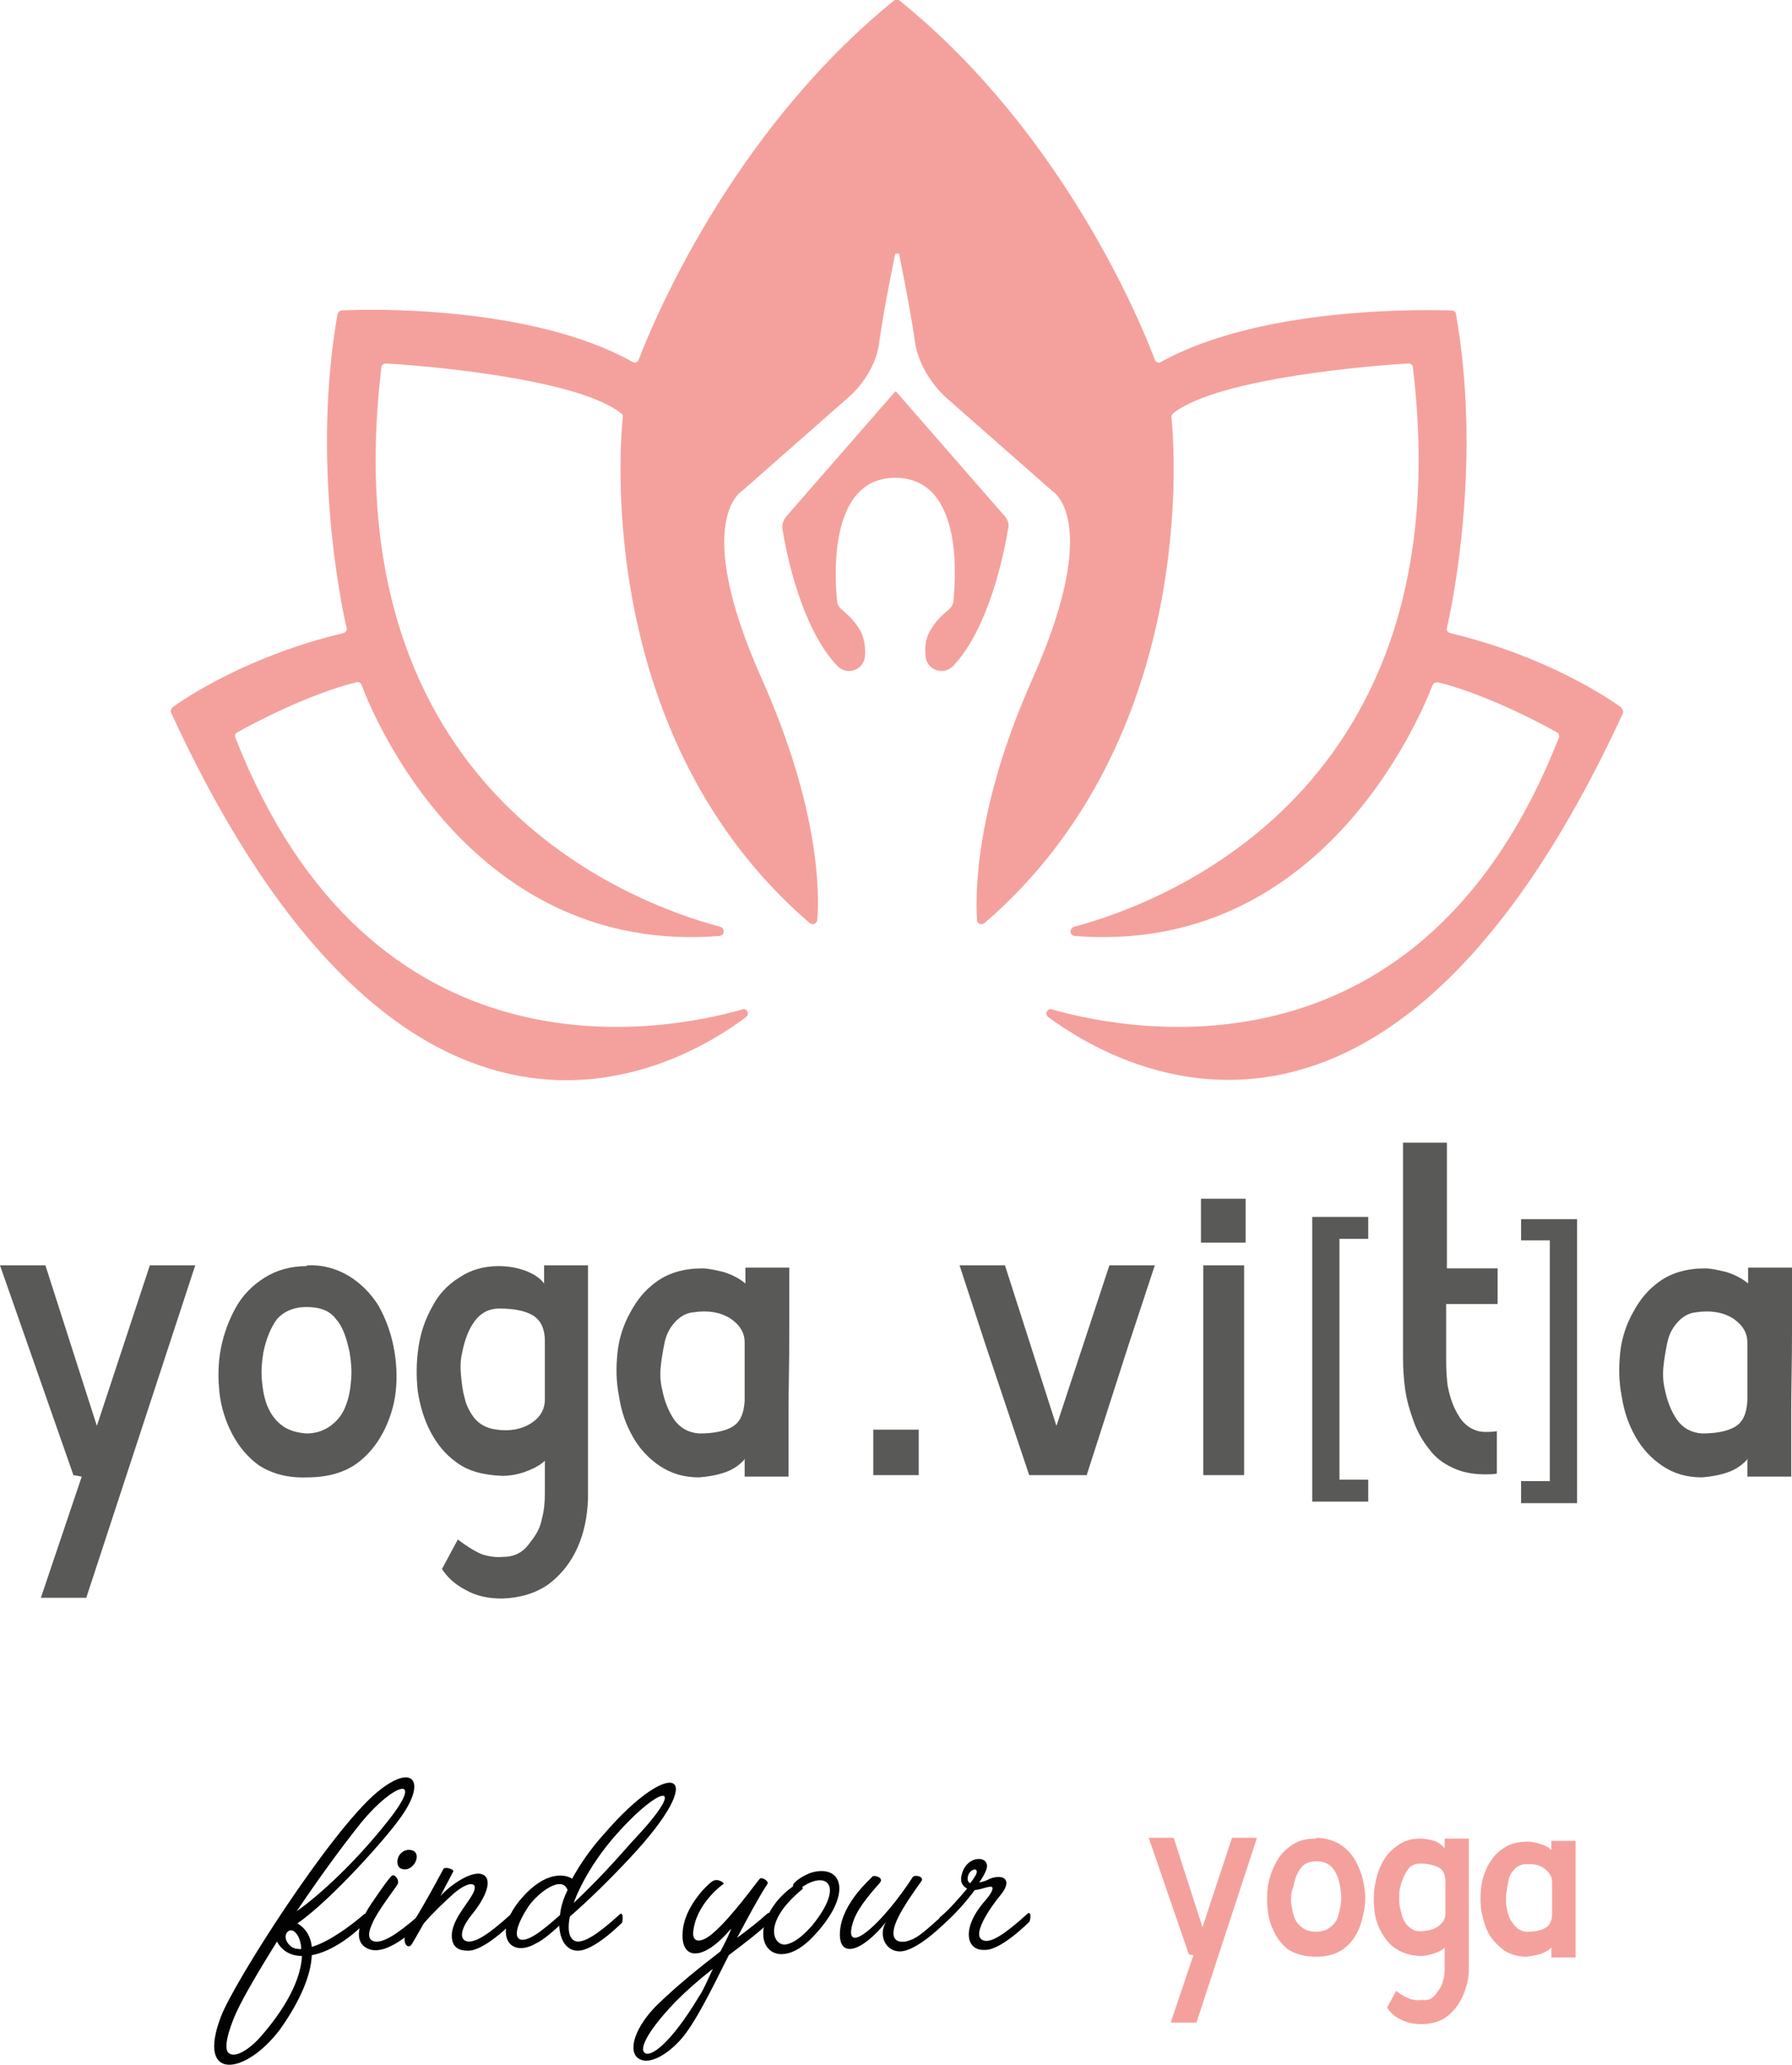 <svg xmlns="http://www.w3.org/2000/svg" xmlns:xlink="http://www.w3.org/1999/xlink" id="Ebene_1" x="0px" y="0px" viewBox="0 0 236.8 272.7" style="enable-background:new 0 0 236.8 272.7;" xml:space="preserve"><style type="text/css">	.st0{fill:#595958;}	.st1{fill:#F4A19E;}	.st2{fill:#020203;}</style><g>	<g>		<path class="st0" d="M0,167.1h6l6.8,21.2l7-21.2h6L11.4,211h-6l5.4-16l-1.1-0.2L0,167.1z"></path>		<path class="st0" d="M46.1,168.5c1.6,1,2.9,2.3,3.9,3.9c0.9,1.6,1.6,3.4,2,5.4s0.5,4,0.3,5.9s-0.8,3.8-1.7,5.5   c-0.9,1.7-2.1,3.1-3.5,4.1c-1.7,1.2-3.9,1.8-6.5,1.8c-2.6,0.1-4.7-0.5-6.4-1.6c-1.4-1-2.6-2.4-3.5-4.1s-1.5-3.6-1.7-5.5   s-0.2-3.9,0.2-5.9c0.4-2,1.1-3.8,2-5.4s2.2-2.9,3.8-3.9c1.6-1,3.5-1.5,5.5-1.5l0.1-0.1C42.6,167,44.4,167.5,46.1,168.5z    M34.6,182.2c0.1,1.2,0.3,2.4,0.7,3.4c0.4,1,1,1.9,1.9,2.6s2,1,3.3,1.1c1.3,0,2.4-0.4,3.3-1.1s1.5-1.5,1.9-2.6   c0.4-1,0.6-2.1,0.7-3.4c0.1-1.2,0-2.4-0.2-3.6c-0.4-1.9-0.9-3.4-1.8-4.4c-0.8-1.1-2.1-1.6-3.9-1.6c-1.7,0-3,0.6-3.9,1.6   c-0.8,1.1-1.4,2.5-1.8,4.4C34.6,179.8,34.5,181,34.6,182.2z"></path>		<path class="st0" d="M70.2,203.5c0.7-0.9,1.2-1.8,1.4-2.9c0.3-1.1,0.4-2.2,0.4-3.4v-4.3c-0.6,0.6-1.6,1.1-2.7,1.5   c-1.2,0.4-2.2,0.5-2.9,0.5c-2.5-0.1-4.5-0.6-6.1-1.8c-1.4-1-2.5-2.3-3.4-4s-1.4-3.5-1.7-5.4c-0.2-1.9-0.2-3.8,0.1-5.8   s0.9-3.7,1.8-5.3c0.8-1.6,2-2.9,3.6-3.9c1.5-1,3.2-1.5,5.2-1.5c1.2,0,2.4,0.2,3.5,0.6s2,1,2.5,1.7c0-0.1,0-0.5,0-1.2s0-1.1,0-1.2   h5.8c0,4.8,0,15.1,0,30.9c-0.1,2.3-0.5,4.4-1.4,6.4s-2.2,3.6-3.8,4.8c-1.7,1.2-3.7,1.8-6.1,1.9c-1.8,0-3.4-0.3-4.8-1.1   c-1.4-0.7-2.5-1.7-3.2-2.8l2.1-3.9c1.3,1,2.5,1.7,3.3,2c0.7,0.2,1.6,0.4,2.7,0.3C68.9,205.6,69.8,204,70.2,203.5z M70.1,188   c1.3-0.8,1.9-1.9,1.9-3.2c0-0.9,0-2.2,0-3.9c0-1.7,0-3,0-3.8c0-1.7-0.6-2.8-1.6-3.4s-2.5-0.9-4.4-0.9c-1.4,0-2.5,0.6-3.3,1.7   s-1.3,2.5-1.6,4c-0.2,0.8-0.3,1.7-0.2,2.9c0.1,1.1,0.2,2.2,0.5,3.2c0.2,1,0.7,1.9,1.3,2.7c0.7,0.8,1.5,1.2,2.4,1.4   C67.1,189.1,68.8,188.8,70.1,188z"></path>		<path class="st0" d="M95.9,194.4c-1.1,0.4-2.3,0.6-3.5,0.7c-2,0-3.7-0.5-5.2-1.5s-2.7-2.3-3.6-3.9s-1.5-3.3-1.8-5.3   c-0.4-2-0.4-3.9-0.2-5.8c0.2-1.9,0.8-3.7,1.7-5.3c0.9-1.7,2-3,3.4-4c1.6-1.2,3.7-1.8,6.1-1.8c0.7,0,1.7,0.2,2.9,0.5   c1.2,0.4,2.1,0.9,2.8,1.5v-2.1h5.8c0,2.1,0,5,0,8.7c0,3.8-0.1,7.2-0.1,10.2c0,3.1,0,6,0,8.7h-5.8c0-0.1,0-0.5,0-1.1s0-1,0-1.1   l0.1-0.2C97.8,193.4,97,194,95.9,194.4z M89.1,174.7c-0.7,0.8-1.1,1.7-1.3,2.7c-0.2,1-0.4,2.1-0.5,3.2s0,2.1,0.2,2.9   c0.3,1.5,0.8,2.8,1.6,4c0.8,1.1,1.9,1.7,3.3,1.8c1.9,0,3.4-0.3,4.4-0.9s1.5-1.7,1.6-3.4c0-0.9,0-2.2,0-3.9c0-1.7,0-3,0-3.8   c0-1.3-0.6-2.3-1.9-3.2c-1.3-0.8-2.9-1.1-4.9-0.8C90.6,173.4,89.8,173.9,89.1,174.7z"></path>		<path class="st0" d="M121.4,188.8v6h-6v-6H121.4z"></path>		<path class="st0" d="M130.2,177.5l-3.4-10.4h6l6.8,21.2l7-21.2h6l-3.5,10.6l-5.5,17.1H136L130.2,177.5z"></path>		<path class="st0" d="M164.6,164.1h-5.9v-5.8h5.9V164.1z M164.4,194.8H159v-27.7h5.4V194.8z"></path>		<path class="st0" d="M173.4,198.4v-37.7h7.4v2.9H177v31.8h3.8v2.9h-7.4V198.4z"></path>		<path class="st0" d="M197.8,172.2c-1.6,0-3.9,0-6.7,0v7.4c0,1.5,0.1,2.7,0.2,3.4c0.3,1.6,0.8,3,1.6,4.2c0.8,1.2,2,1.9,3.4,1.9   c0.4,0,0.9,0,1.5-0.1v5.6c-0.5,0.1-1.1,0.1-1.6,0.1c-1.6,0-3.1-0.3-4.3-0.9c-1.3-0.6-2.3-1.4-3.1-2.5c-0.8-1-1.5-2.2-2-3.6   s-0.9-2.7-1.1-4.1s-0.3-2.8-0.3-4.3v-28.4h5.8v16.6h6.7v4.7H197.8z"></path>		<path class="st0" d="M208.4,160.8v37.7H201v-2.9h3.8v-31.8H201V161h7.4V160.8z"></path>		<path class="st0" d="M228.4,194.4c-1.1,0.4-2.3,0.6-3.5,0.7c-2,0-3.7-0.5-5.2-1.5s-2.7-2.3-3.6-3.9s-1.5-3.3-1.8-5.3   c-0.4-2-0.4-3.9-0.2-5.8c0.2-1.9,0.8-3.7,1.7-5.3c0.9-1.7,2-3,3.4-4c1.6-1.2,3.7-1.8,6.1-1.8c0.7,0,1.7,0.2,2.9,0.5   c1.2,0.4,2.1,0.9,2.8,1.5v-2.1h5.8c0,2.1,0,5,0,8.7c0,3.8-0.1,7.2-0.1,10.2c0,3.1,0,6,0,8.7h-5.8c0-0.1,0-0.5,0-1.1s0-1,0-1.1   l0.1-0.2C230.3,193.4,229.5,194,228.4,194.4z M221.6,174.7c-0.7,0.8-1.1,1.7-1.3,2.7c-0.2,1-0.4,2.1-0.5,3.2s0,2.1,0.2,2.9   c0.3,1.5,0.8,2.8,1.6,4c0.8,1.1,1.9,1.7,3.3,1.8c1.9,0,3.4-0.3,4.4-0.9s1.5-1.7,1.6-3.4c0-0.9,0-2.2,0-3.9c0-1.7,0-3,0-3.8   c0-1.3-0.6-2.3-1.9-3.2c-1.3-0.8-2.9-1.1-4.9-0.8C223.1,173.4,222.3,173.9,221.6,174.7z"></path>	</g>	<g>		<path class="st1" d="M189.9,263.1c0.4-0.5,0.7-1,0.8-1.6c0.2-0.6,0.2-1.2,0.2-1.9v-2.4c-0.4,0.4-0.9,0.6-1.5,0.8   c-0.7,0.2-1.2,0.3-1.6,0.3c-1.4,0-2.5-0.4-3.4-1c-0.8-0.5-1.4-1.3-1.9-2.2c-0.5-0.9-0.8-1.9-0.9-3s-0.1-2.1,0.1-3.2s0.5-2.1,1-3   s1.1-1.6,2-2.2c0.8-0.6,1.8-0.9,2.9-0.9c0.7,0,1.3,0.1,1.9,0.3c0.6,0.2,1.1,0.6,1.4,1c0-0.1,0-0.3,0-0.6c0-0.4,0-0.6,0-0.7h3.2   c0,2.7,0,8.4,0,17.2c0,1.3-0.3,2.4-0.8,3.6c-0.5,1.1-1.2,2-2.1,2.7s-2.1,1-3.4,1c-1,0-1.9-0.2-2.7-0.6c-0.8-0.4-1.4-0.9-1.8-1.6   l1.2-2.2c0.7,0.6,1.4,0.9,1.9,1.1c0.4,0.1,0.9,0.2,1.5,0.1C189.2,264.3,189.7,263.4,189.9,263.1z M189.9,254.5   c0.7-0.5,1.1-1,1.1-1.8c0-0.5,0-1.2,0-2.1s0-1.7,0-2.1c0-0.9-0.3-1.6-0.9-1.9s-1.4-0.5-2.4-0.5c-0.8,0-1.4,0.3-1.8,1   c-0.4,0.6-0.7,1.4-0.9,2.2c-0.1,0.4-0.1,1-0.1,1.6s0.1,1.2,0.3,1.8c0.1,0.6,0.4,1.1,0.7,1.5c0.4,0.4,0.8,0.7,1.3,0.8   C188.2,255.1,189.2,254.9,189.9,254.5z"></path>		<g>			<g>				<path class="st1" d="M151.8,242.7h3.3l3.8,11.8l3.9-11.8h3.3l-8,24.4h-3.4l3-8.9l-0.6-0.1L151.8,242.7z"></path>				<path class="st1" d="M177,243.5c0.9,0.6,1.6,1.3,2.1,2.2c0.5,0.9,0.9,1.9,1.1,3s0.3,2.2,0.1,3.3s-0.4,2.1-0.9,3.1     s-1.1,1.7-1.9,2.3c-1,0.7-2.2,1-3.6,1s-2.6-0.3-3.6-0.9c-0.8-0.6-1.4-1.3-1.9-2.3s-0.8-2-0.9-3.1s-0.1-2.2,0.1-3.3     c0.2-1.1,0.6-2.1,1.1-3s1.2-1.6,2.1-2.2s1.9-0.8,3.1-0.8v-0.1C175,242.7,176.1,243,177,243.5z M170.6,251.2     c0.1,0.7,0.2,1.3,0.4,1.9c0.2,0.6,0.5,1,1,1.4s1.1,0.6,1.9,0.6c0.7,0,1.4-0.2,1.9-0.6s0.9-0.9,1-1.4c0.2-0.6,0.3-1.2,0.4-1.9     c0.1-0.7,0-1.3-0.1-2c-0.2-1.1-0.5-1.9-1-2.5s-1.2-0.9-2.1-0.9c-1,0-1.7,0.3-2.1,0.9c-0.5,0.6-0.8,1.4-1,2.5     C170.6,249.8,170.6,250.5,170.6,251.2z"></path>				<path class="st1" d="M203.7,258c-0.6,0.2-1.3,0.3-2,0.4c-1.1,0-2.1-0.3-2.9-0.8c-0.8-0.6-1.5-1.3-2-2.1c-0.5-0.9-0.8-1.9-1-2.9     c-0.2-1.1-0.2-2.2-0.1-3.2s0.4-2,0.9-3c0.5-0.9,1.1-1.7,1.9-2.2c0.9-0.7,2-1,3.4-1c0.4,0,0.9,0.1,1.6,0.3     c0.7,0.2,1.2,0.5,1.5,0.8v-1.2h3.2c0,1.2,0,2.8,0,4.9s0,4,0,5.7s0,3.3,0,4.8H205c0,0,0-0.3,0-0.6c0-0.4,0-0.6,0-0.6v-0.1     C204.8,257.4,204.4,257.7,203.7,258z M200,247c-0.4,0.4-0.6,0.9-0.7,1.5s-0.2,1.2-0.3,1.8c0,0.6,0,1.2,0.1,1.6     c0.1,0.8,0.4,1.6,0.9,2.2c0.4,0.6,1.1,1,1.8,1c1.1,0,1.9-0.2,2.4-0.5c0.6-0.3,0.9-1,0.9-1.9c0-0.5,0-1.2,0-2.1s0-1.7,0-2.1     c0-0.7-0.4-1.3-1.1-1.8s-1.6-0.6-2.7-0.5C200.8,246.3,200.3,246.6,200,247z"></path>			</g>			<g>				<path class="st2" d="M41.2,257.1c2.4-0.7,5.4-3,6.9-4.3c0.5-0.4,0.4,0.9,0.2,1.1c-1.9,1.9-4.5,3.8-7.1,4.3     c-0.1,2.6-1.5,6-4.2,9.8c-4.6,6.1-11.1,6.9-7.8-1.7c1.7-4.5,14.4-24.4,20.6-29.6c4.8-4,6.7-1.5,3,3.5     c-1.6,2.3-8.9,10.6-13.5,13.8C40.5,254.7,41.1,255.9,41.2,257.1z M31.4,265.4c-0.6,1.2-2.1,4.9-1.2,5.7s2.9-0.6,4.3-2.2     c4-4.6,5.3-8.2,5.4-10.6c-1.4,0-2.6-0.6-3.3-1.9C34.1,260.4,32.2,263.7,31.4,265.4z M39.2,255.4c-0.9-1.3-2.3,0.3-0.8,1.6     c0.3,0.3,0.9,0.4,1.4,0.4C39.8,256.5,39.5,255.8,39.2,255.4z M51.4,240.3c4.8-6.1,0.6-4.8-3.6,0.3c-2.9,3.6-5.9,7.8-8.6,11.8     C42.3,250.2,47,245.9,51.4,240.3z"></path>				<path class="st2" d="M49.6,256.4c1,0.1,2.6-0.7,5.8-3.5c0.5-0.4,0.4,0.9,0.2,1.1c-0.2,0.2-4.8,5-7.4,3.1c-1.4-1-0.8-3.3,1-5.9     c1.5-2.2,2.3-3.3,2.6-3.5c0.3-0.3,1.1,0.6,0.7,1.2c-0.3,0.5-2.7,3.6-3.3,5.1C48.5,255.5,48.7,256.3,49.6,256.4z M54.6,244.4     c-0.7-0.3-1.5,0-1.9,0.7c-0.3,0.6-0.3,1.5,0.4,1.7C54.5,247.3,55.8,245,54.6,244.4z"></path>				<path class="st2" d="M63.9,247.6c1.2,0.7,0.3,3-1.6,5.3c-1.6,2-1.6,3.4-0.4,3.5c1,0,2.4-0.7,5.6-3.6c0.5-0.4,0.4,0.9,0.2,1.1     c-0.2,0.2-3.8,3.8-5.9,3.7c-1,0-2.1-0.3-2.1-2c0-1.9,1.9-4,2.6-5.2c1.2-1.9-0.2-2.2-2.4-0.3c-1.1,1-2.7,2.5-3.9,3.9     c-0.9,1.6-1.6,2.8-1.7,2.9c-0.6,0.5-1.1-0.6-0.7-1.4c1-1.6,2.6-4.2,5-8.7c0.2-0.3,1.3,0,1.3,0.3c0,0.1-0.8,1.5-1.7,3.3     C59.4,249,62.5,246.8,63.9,247.6z"></path>				<path class="st2" d="M75.3,253.1c-0.4,2,0,3.2,1,3.3c1,0,2.4-0.7,5.6-3.6c0.5-0.4,0.4,0.9,0.3,1.1c-0.2,0.2-3.8,3.8-5.9,3.7     c-1.3,0-2.3-1.2-2.4-3.3c-1.4,1.3-2.5,2.1-3,2.3c-3.7,2.2-5.9-1.4-2-5.9c3.2-3.7,5.8-3.2,6.7-2.6c1-1.8,2.3-3.8,4.3-6     c8.9-10.3,14.2-8.3,3.3,3.3C80.4,248.4,77.6,251.1,75.3,253.1z M69.8,251.8c-2.8,4.3-1.4,5.6,1.8,3.1c0.8-0.6,1.6-1.3,2.4-2     c0.1-1,0.4-2.1,1-3.3C74.3,247.6,71.2,249.8,69.8,251.8z M84,242.7c7.3-7.8,3.1-7.1-3.2,0.3c-2.5,3-4.1,5.9-5,8.3     C80,247.4,83.2,243.5,84,242.7z"></path>				<path class="st2" d="M96.6,254.7c-3.6,4.3-6.6,4.2-6.4,0.6c0.1-3.4,3.3-6.5,4-6.9s1.6,0.3,1.4,0.4s-3.7,2.7-4,6.4     c-0.1,1.4,1.1,1.4,2.6,0.1c2.4-2,5.9-6.9,6.2-7.2c0.3-0.3,1.3,0.4,1,0.7c-1.3,2-2.6,4.5-4,7.1c1.5-1.1,2.9-2.2,4-3.2     c0.5-0.4,0.4,0.9,0.3,1.1c-1.3,1.3-3.3,2.8-5.4,4.4c-2.3,4.6-4.5,9.1-6.4,11.2c-2.1,2.3-4.5,3.4-5.7,2.3s-0.2-4.1,2.6-6.9     c2.9-2.8,5.8-5.1,8.4-7.1C96,256.2,96.6,254.9,96.6,254.7z M85.2,271.1c0.7,0.6,3.3-1,7.2-7.5c0.5-0.7,1.1-2.1,1.8-3.6     c-1.8,1.4-3.5,2.9-4.9,4.3C85,268.8,84.6,270.7,85.2,271.1z"></path>				<path class="st2" d="M107.2,247.3c4.1-1.2,5.7,2.8,0.1,8.6c-4.7,4.8-8.6,0.8-5.1-4.2c0.8-1.2,1.9-2.1,2.6-2.6c0,0,0-0.1,0-0.2     C105,248.4,106.3,247.6,107.2,247.3z M106,249.5c-5.2,4.3-3.9,7.3-2.3,7.3c0.9-0.1,2-0.7,3.6-2.5c4.4-5.4,1.9-7.3-1.3-5.1     C106.1,249.3,106.1,249.4,106,249.5z"></path>				<path class="st2" d="M117.1,253.8c-3.3,4.1-6.4,4.9-6.1,1.2c0.3-3.8,4.2-7,4.3-7.2c0.2-0.2,1.5,0.1,1,0.8c-0.5,0.6-2.8,3-3.5,5     s-0.4,3.1,1.6,1.6s4.6-4.8,6.2-7.3c0.2-0.4,1.7-0.1,1.1,0.6c-0.5,0.7-2.4,3.3-3.2,5.1c-1.3,3,0.6,3.1,1.8,2.6     c1-0.3,2.3-1.5,4.3-3.3c0.5-0.4,0.4,0.9,0.2,1.1c-0.2,0.2-3.7,3.7-5.9,3.7C117,257.7,116,255.5,117.1,253.8z"></path>				<path class="st2" d="M130,251.2c0.9-1,1.3-1.7,1.1-2c-0.3-0.2-1.3,0.3-2.3,0.4c-1.1,1.5-2.6,3.2-4.2,4.6c-0.3,0.3-0.6-0.9-0.4-1     c1.3-1.1,2.6-2.6,3.6-3.8c-0.6-0.3-1-0.9-0.7-1.9c0.7-2.7,4-2.5,3.2-0.5c-0.2,0.5-0.5,1-0.9,1.6c0.5-0.1,1.1-0.3,1.4-0.5     c1.9-0.7,3.1,0.2,1.3,2.3c-1,1.2-4.2,5.6-1.9,5.9c0.9,0.1,2.4-0.7,5.6-3.6c0.5-0.4,0.4,0.9,0.2,1.1c-0.2,0.2-3.8,3.8-5.9,3.7     C127.6,257.6,127.1,254.6,130,251.2z M129,247.5c0.4-1-0.9-0.7-1.1,0.3c-0.1,0.5,0,0.7,0.3,0.9     C128.6,248.2,128.9,247.7,129,247.5z"></path>			</g>		</g>	</g>	<g>		<path class="st1" d="M214.2,93.4c-1.8-1.3-10-6.8-22.6-9.8c-0.3-0.1-0.5-0.4-0.4-0.7c0.8-3.4,4.6-22.1,1.2-41.4   c0-0.3-0.3-0.5-0.6-0.5c-3.4-0.1-25-0.6-38.4,6.8c-0.3,0.2-0.7,0-0.8-0.3c-1.6-4.3-11.9-29.8-33.7-47.4c-0.2-0.2-0.5-0.2-0.8,0   C96.3,17.8,86,43.3,84.4,47.5c-0.1,0.3-0.5,0.5-0.8,0.3c-13.4-7.5-35-7-38.4-6.8c-0.3,0-0.5,0.2-0.6,0.5   c-3.4,19.3,0.4,38,1.2,41.4c0.1,0.3-0.1,0.6-0.4,0.7c-12.6,3-20.8,8.5-22.6,9.8c-0.2,0.2-0.3,0.5-0.2,0.7   c31,67.3,66.6,47.3,76,40.2c0.5-0.4,0.1-1.2-0.5-1c-10.8,3.1-49,10.1-67-35.9c-0.1-0.3,0-0.6,0.3-0.7c1.9-1.1,9.5-5.1,15.7-6.6   c0.3-0.1,0.6,0.1,0.7,0.4c1.6,4.3,14.7,35.7,47.3,33.1c0.7-0.1,0.7-1,0.1-1.2c-12-3.2-51.5-18-44.8-73.9c0-0.3,0.3-0.5,0.6-0.5   c3.7,0.2,25.1,1.8,31.1,6.6c0.2,0.1,0.2,0.3,0.2,0.5c-0.4,3.8-3.6,42.5,24.7,66.8c0.4,0.3,0.9,0.1,1-0.4c0.3-3.5,0.3-14.8-7.4-32   c-9.3-20.9-2.5-24.7-2.5-24.7l14.1-12.4c0,0,3.5-2.9,4-7.3c0.6-4.4,2.1-11.6,2.1-11.6h0.5c0,0,1.5,7.3,2.1,11.6s4,7.3,4,7.3   L139,64.8c0,0,6.8,3.7-2.5,24.7c-7.7,17.2-7.6,28.6-7.4,32c0,0.5,0.6,0.7,1,0.4c28.2-24.3,25.1-62.9,24.7-66.8   c0-0.2,0.1-0.4,0.2-0.5c6-4.8,27.4-6.4,31.1-6.6c0.3,0,0.6,0.2,0.6,0.5c6.7,55.8-32.8,70.7-44.8,73.9c-0.6,0.2-0.6,1.1,0.1,1.2   c32.6,2.6,45.6-28.8,47.3-33.1c0.1-0.3,0.4-0.4,0.7-0.4c6.2,1.5,13.8,5.5,15.7,6.6c0.3,0.1,0.4,0.5,0.3,0.7   c-18,46-56.1,39-67,35.9c-0.6-0.2-1,0.6-0.5,1c9.5,7,45,27.1,76-40.2C214.5,93.9,214.4,93.6,214.2,93.4z"></path>		<path class="st1" d="M132.8,68.2l-14.4-16.5h-0.1l-14.4,16.5c-0.4,0.5-0.6,1.1-0.5,1.7c0.5,3.2,2.5,13,7.2,18   c1.3,1.4,3.6,0.6,3.7-1.3c0.1-1.1-0.1-2.3-0.6-3.3c-1.6-2.7-3-2.6-3.1-4s-1.7-16.2,7.7-16.2l0,0c9.5,0,7.8,14.8,7.7,16.2   c-0.1,1.4-1.5,1.3-3.1,4c-0.6,1-0.7,2.2-0.6,3.3c0.1,1.9,2.4,2.7,3.7,1.3c4.7-5,6.7-14.9,7.2-18C133.4,69.3,133.2,68.7,132.8,68.2   z"></path>	</g></g></svg>